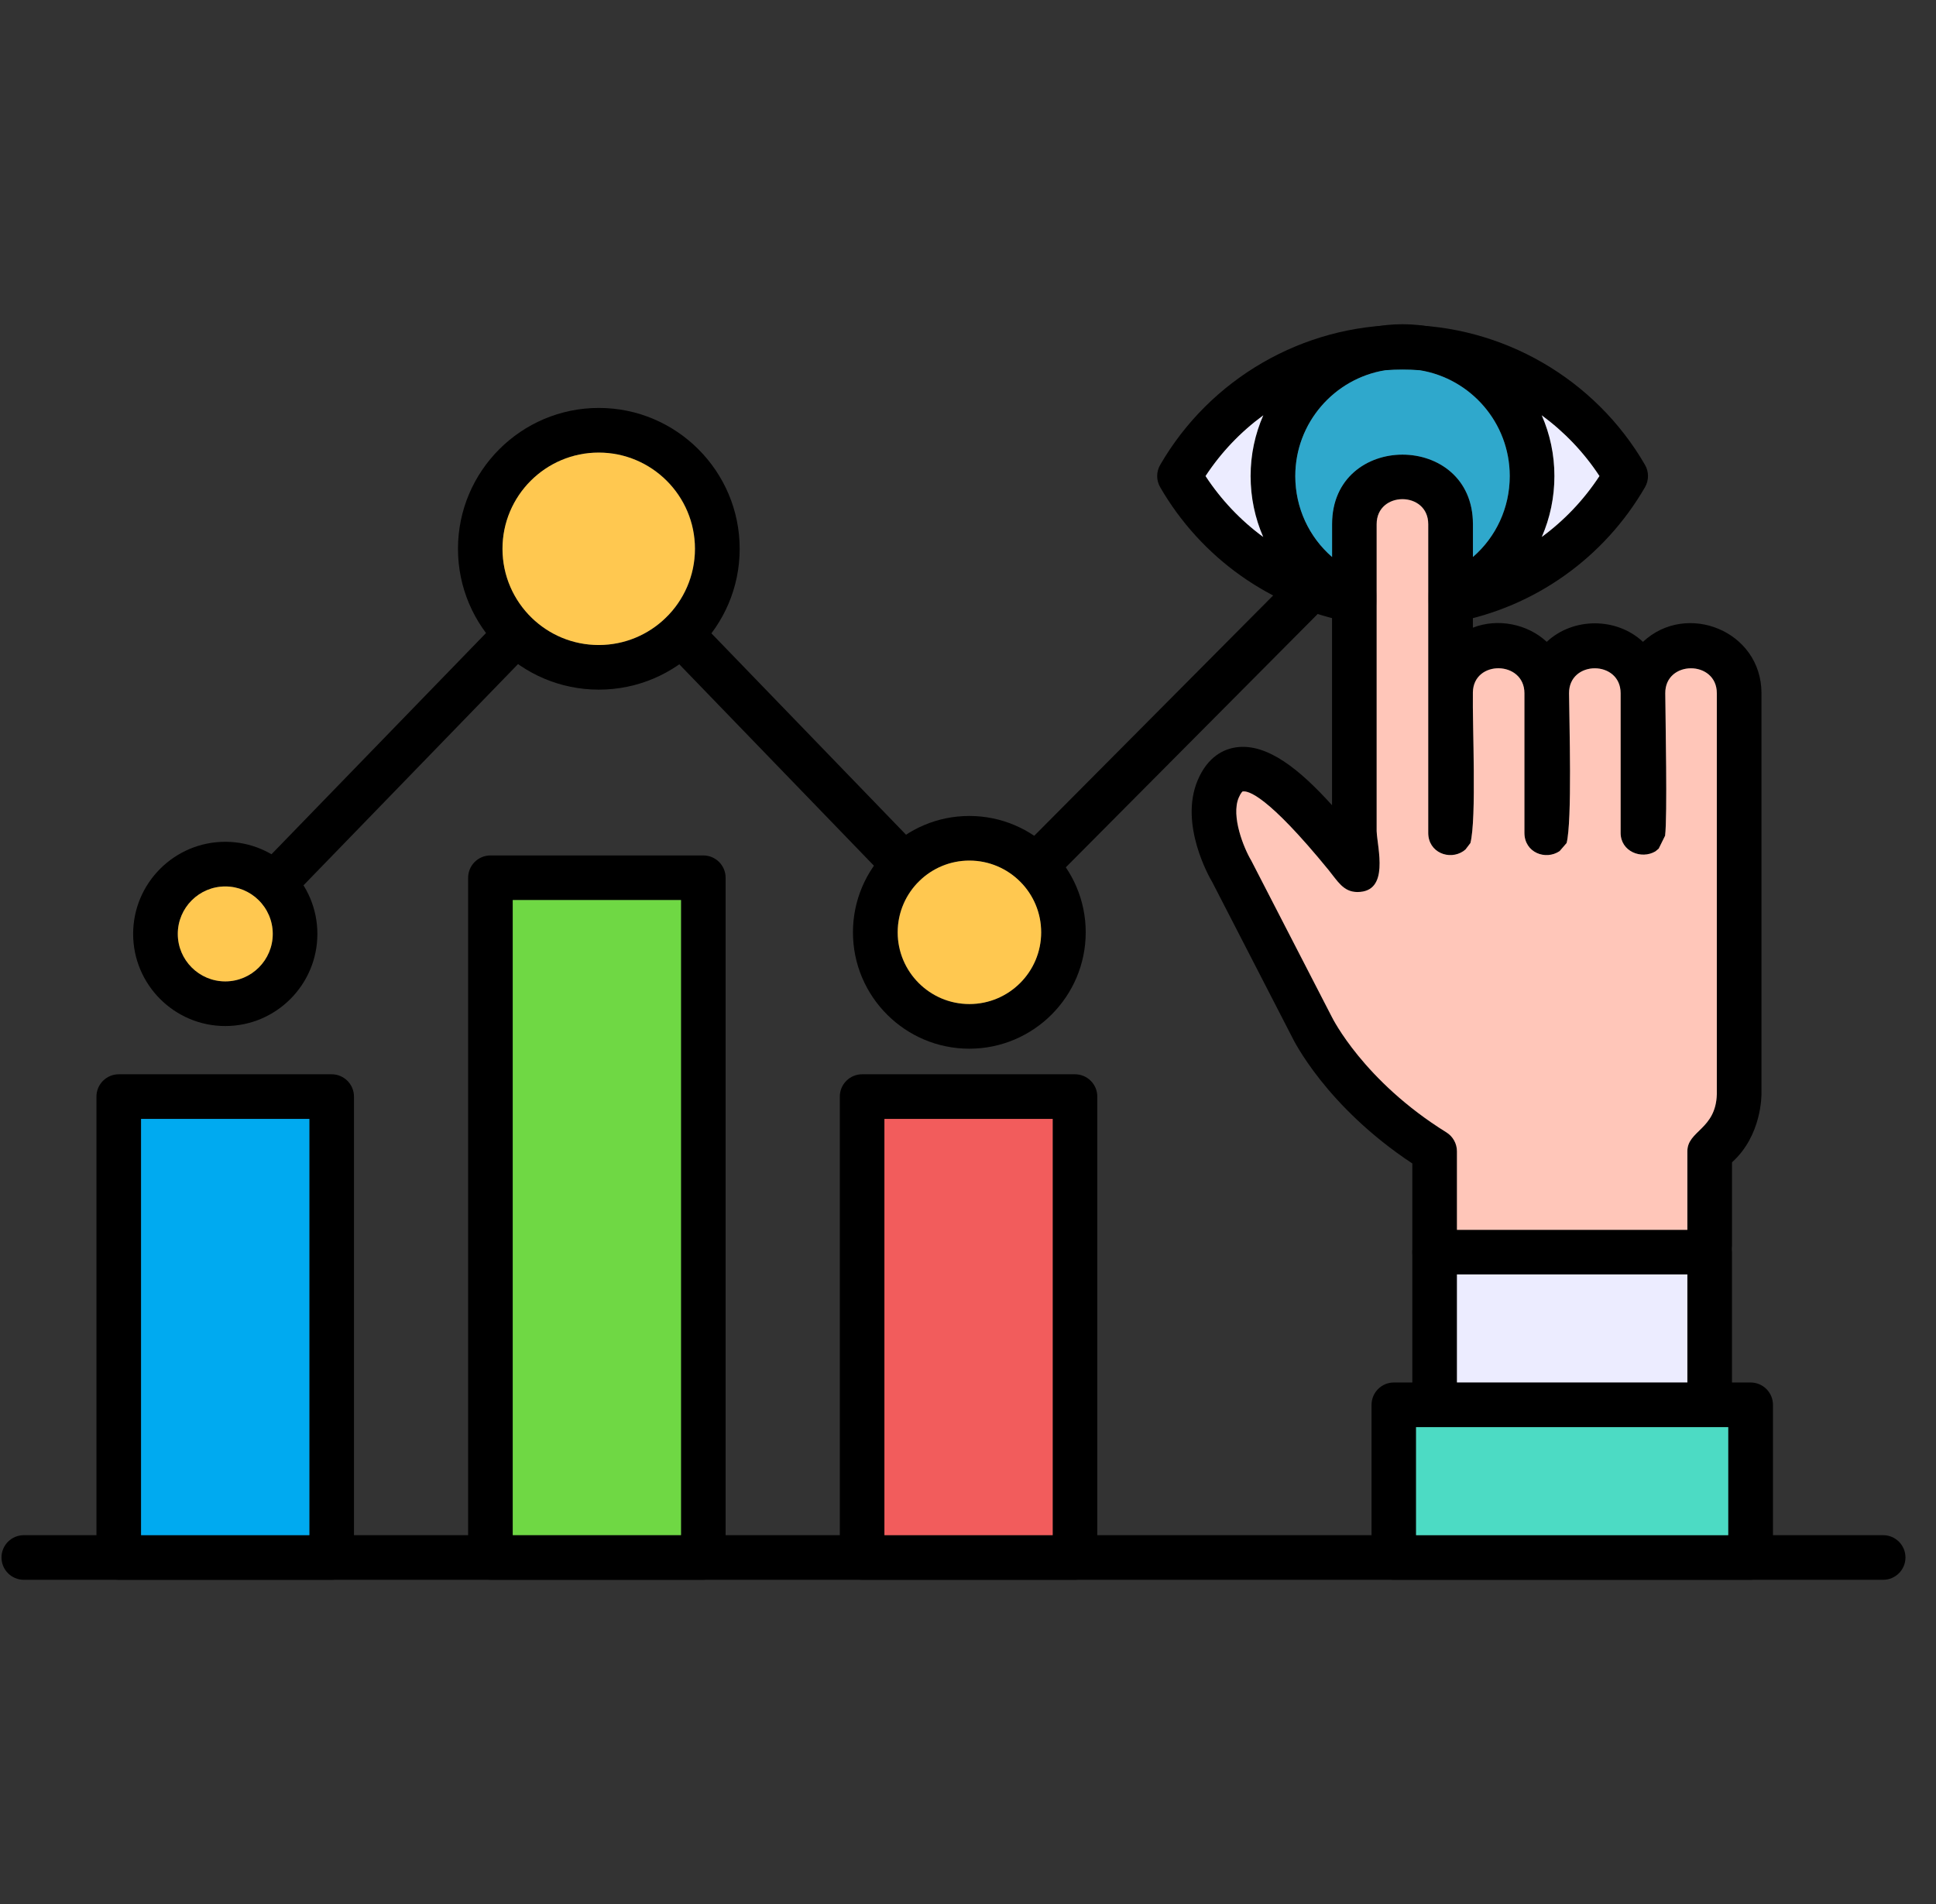 <svg width="61" height="60" viewBox="0 0 61 60" fill="none" xmlns="http://www.w3.org/2000/svg">
<rect x="0" y="0" width="61" height="60" fill="#333333" stroke="none"/>
<g clip-path="url(#clip0_1783_16077)">
<path fill-rule="evenodd" clip-rule="evenodd" d="M22.16 49.782H15.453C15.065 49.782 14.75 49.466 14.75 49.079V27.66C14.75 27.272 15.065 26.957 15.453 26.957H22.16C22.548 26.957 22.863 27.272 22.863 27.66V49.079C22.863 49.467 22.548 49.782 22.16 49.782ZM16.156 48.376H21.457V28.363H16.156V48.376Z" fill="black"/>
<path fill-rule="evenodd" clip-rule="evenodd" d="M33.871 49.783H27.164C26.776 49.783 26.461 49.468 26.461 49.08V34.556C26.461 34.169 26.776 33.853 27.164 33.853H33.871C34.259 33.853 34.574 34.169 34.574 34.556V49.08C34.574 49.468 34.259 49.783 33.871 49.783ZM27.867 48.377H33.167V35.26H27.867V48.377Z" fill="black"/>
<path fill-rule="evenodd" clip-rule="evenodd" d="M10.45 49.783H3.742C3.354 49.783 3.039 49.468 3.039 49.08V34.556C3.039 34.169 3.354 33.853 3.742 33.853H10.45C10.838 33.853 11.153 34.169 11.153 34.556V49.08C11.153 49.468 10.838 49.783 10.45 49.783ZM4.445 48.377H9.747V35.26H4.445V48.377Z" fill="black"/>
<path fill-rule="evenodd" clip-rule="evenodd" d="M59.335 49.783H0.75C0.362 49.783 0.047 49.468 0.047 49.08C0.047 48.692 0.362 48.377 0.75 48.377H59.335C59.723 48.377 60.038 48.692 60.038 49.08C60.038 49.468 59.723 49.783 59.335 49.783Z" fill="black"/>
<path fill-rule="evenodd" clip-rule="evenodd" d="M8.629 28.556C8.452 28.556 8.276 28.49 8.139 28.357C7.861 28.087 7.854 27.642 8.124 27.363L15.76 19.488C16.03 19.209 16.476 19.202 16.754 19.472C17.033 19.742 17.04 20.188 16.769 20.466L9.133 28.342C8.996 28.484 8.812 28.556 8.629 28.556ZM32.638 27.987C32.459 27.987 32.279 27.919 32.142 27.783C31.867 27.509 31.865 27.064 32.139 26.788L40.83 18.045C41.104 17.77 41.549 17.769 41.824 18.042C42.099 18.316 42.101 18.761 41.828 19.037L33.137 27.779C32.999 27.918 32.818 27.987 32.638 27.987ZM28.484 27.953C28.301 27.953 28.117 27.881 27.979 27.739L20.954 20.469C20.684 20.19 20.692 19.745 20.972 19.475C21.25 19.205 21.696 19.213 21.965 19.492L28.99 26.762C29.26 27.041 29.252 27.486 28.973 27.756C28.837 27.887 28.66 27.953 28.484 27.953Z" fill="black"/>
<path fill-rule="evenodd" clip-rule="evenodd" d="M7.098 32.333C5.497 32.333 4.195 31.03 4.195 29.43C4.195 27.829 5.497 26.527 7.098 26.527C8.698 26.527 10 27.829 10 29.43C10 31.03 8.699 32.333 7.098 32.333ZM7.098 27.934C6.273 27.934 5.601 28.605 5.601 29.43C5.601 30.255 6.273 30.926 7.098 30.926C7.923 30.926 8.594 30.255 8.594 29.43C8.594 28.605 7.923 27.934 7.098 27.934Z" fill="black"/>
<path fill-rule="evenodd" clip-rule="evenodd" d="M18.868 21.732C16.421 21.732 14.43 19.741 14.43 17.294C14.43 14.847 16.421 12.855 18.868 12.855C21.315 12.855 23.306 14.847 23.306 17.294C23.306 19.741 21.316 21.732 18.868 21.732ZM18.868 14.262C17.196 14.262 15.836 15.622 15.836 17.294C15.836 18.966 17.196 20.326 18.868 20.326C20.54 20.326 21.9 18.966 21.9 17.294C21.9 15.622 20.54 14.262 18.868 14.262Z" fill="black"/>
<path fill-rule="evenodd" clip-rule="evenodd" d="M30.541 33.047C28.52 33.047 26.875 31.402 26.875 29.379C26.875 27.358 28.52 25.713 30.541 25.713C32.563 25.713 34.209 27.358 34.209 29.379C34.209 31.402 32.563 33.047 30.541 33.047ZM30.541 27.119C29.295 27.119 28.281 28.133 28.281 29.38C28.281 30.626 29.295 31.64 30.541 31.64C31.788 31.64 32.802 30.627 32.802 29.38C32.802 28.133 31.788 27.119 30.541 27.119Z" fill="black"/>
<path fill-rule="evenodd" clip-rule="evenodd" d="M42.679 19.62C42.635 19.62 42.591 19.616 42.547 19.608C40.028 19.132 37.844 17.581 36.555 15.353C36.429 15.135 36.429 14.867 36.556 14.649C38.129 11.93 41.056 10.24 44.194 10.24C47.331 10.24 50.258 11.93 51.831 14.649C51.957 14.867 51.957 15.135 51.831 15.353C50.542 17.581 48.359 19.131 45.84 19.607C45.458 19.68 45.091 19.429 45.018 19.047C44.946 18.666 45.197 18.298 45.578 18.226C47.559 17.851 49.293 16.685 50.396 15.001C49.032 12.922 46.692 11.646 44.193 11.646C41.693 11.646 39.353 12.922 37.989 15.001C39.092 16.686 40.827 17.852 42.808 18.226C43.189 18.298 43.44 18.666 43.368 19.047C43.304 19.385 43.01 19.62 42.679 19.62Z" fill="black"/>
<path fill-rule="evenodd" clip-rule="evenodd" d="M42.675 19.495C42.588 19.495 42.5 19.479 42.415 19.444C40.587 18.714 39.406 16.97 39.406 15.001C39.406 12.363 41.552 10.217 44.191 10.217C46.829 10.217 48.976 12.363 48.976 15.001C48.976 16.968 47.795 18.712 45.968 19.444C45.61 19.588 45.199 19.413 45.054 19.053C44.91 18.693 45.085 18.283 45.446 18.139C46.736 17.622 47.57 16.39 47.57 15.001C47.57 13.138 46.054 11.623 44.191 11.623C42.329 11.623 40.813 13.138 40.813 15.001C40.813 16.391 41.646 17.623 42.937 18.139C43.297 18.283 43.474 18.692 43.329 19.053C43.218 19.328 42.954 19.495 42.675 19.495Z" fill="black"/>
<path fill-rule="evenodd" clip-rule="evenodd" d="M54.095 34.478L54.094 21.845C54.094 20.796 52.463 20.797 52.47 21.845C52.475 22.672 52.54 25.734 52.464 26.335L52.263 26.742L52.159 26.828C51.715 27.091 51.063 26.83 51.063 26.245V21.845C51.063 20.795 49.432 20.798 49.439 21.845C49.445 22.776 49.539 25.87 49.361 26.566L49.142 26.819C48.7 27.119 48.032 26.867 48.032 26.245V21.845C48.032 20.813 46.426 20.787 46.408 21.817C46.39 22.855 46.529 25.793 46.331 26.565L46.177 26.766L46.111 26.819C45.669 27.12 45.001 26.864 45.001 26.245V16.516C45.001 15.467 43.376 15.468 43.376 16.516V26.19C43.398 26.727 43.793 28.109 42.77 28.109C42.327 28.109 42.145 27.763 41.859 27.413C39.937 25.06 39.322 24.905 39.148 24.942C39.15 24.943 39.097 24.98 39.03 25.137C38.784 25.721 39.19 26.725 39.426 27.119L41.965 32.047C41.983 32.083 42.968 34.066 45.574 35.682C45.78 35.811 45.906 36.037 45.906 36.28V39.458C45.906 40.378 44.5 40.377 44.5 39.458V36.664C41.773 34.86 40.75 32.763 40.706 32.671L38.198 27.801C38.108 27.653 37.15 25.978 37.736 24.59C38.057 23.828 38.573 23.604 38.95 23.55C39.936 23.412 40.962 24.26 41.97 25.374L41.97 16.516C41.97 13.596 46.408 13.597 46.408 16.516V19.78C47.192 19.471 48.135 19.664 48.735 20.226C49.567 19.448 50.935 19.448 51.767 20.226C53.14 18.941 55.501 19.88 55.501 21.845L55.501 34.444C55.502 34.503 55.516 35.781 54.573 36.626V39.238C54.572 40.145 53.166 40.145 53.166 39.238V36.28C53.166 35.625 54.063 35.594 54.095 34.478Z" fill="black"/>
<path fill-rule="evenodd" clip-rule="evenodd" d="M55.16 49.783H43.918C43.53 49.783 43.215 49.468 43.215 49.08V44.269C43.215 43.881 43.53 43.566 43.918 43.566H55.16C55.548 43.566 55.863 43.882 55.863 44.269V49.08C55.863 49.468 55.548 49.783 55.16 49.783ZM44.621 48.377H54.456V44.972H44.621V48.377Z" fill="black"/>
<path fill-rule="evenodd" clip-rule="evenodd" d="M53.869 44.973H45.203C44.815 44.973 44.5 44.657 44.5 44.27V39.459C44.5 39.071 44.815 38.756 45.203 38.756H53.869C54.257 38.756 54.572 39.071 54.572 39.459V44.27C54.572 44.657 54.257 44.973 53.869 44.973ZM45.906 43.566H53.166V40.162H45.906V43.566Z" fill="black"/>
<path fill-rule="evenodd" clip-rule="evenodd" d="M9.747 48.377V35.26H4.445V48.377H9.747Z" fill="#00AAF0"/>
<path fill-rule="evenodd" clip-rule="evenodd" d="M16.156 28.363V48.376H21.457V28.363H16.156Z" fill="#6FD844"/>
<path fill-rule="evenodd" clip-rule="evenodd" d="M27.867 35.26V48.377H33.168V35.26H27.867Z" fill="#F25C5C"/>
<path fill-rule="evenodd" clip-rule="evenodd" d="M28.285 29.38C28.285 30.626 29.299 31.64 30.545 31.64C31.792 31.64 32.806 30.627 32.806 29.38C32.806 28.756 32.553 28.191 32.144 27.782C31.734 27.373 31.169 27.119 30.545 27.119C29.936 27.119 29.382 27.361 28.975 27.755C28.55 28.166 28.285 28.742 28.285 29.38Z" fill="#FFC850"/>
<path fill-rule="evenodd" clip-rule="evenodd" d="M20.971 19.473C21.541 18.922 21.896 18.148 21.896 17.294C21.896 15.622 20.536 14.262 18.864 14.262C17.192 14.262 15.832 15.622 15.832 17.294C15.832 18.147 16.186 18.919 16.755 19.471C17.301 20 18.045 20.326 18.864 20.326C19.682 20.326 20.425 20.001 20.971 19.473Z" fill="#FFC850"/>
<path fill-rule="evenodd" clip-rule="evenodd" d="M8.594 29.43C8.594 29.009 8.42 28.628 8.139 28.356C7.87 28.095 7.502 27.934 7.098 27.934C6.273 27.934 5.602 28.605 5.602 29.43C5.602 30.255 6.273 30.926 7.098 30.926C7.923 30.926 8.594 30.255 8.594 29.43Z" fill="#FFC850"/>
<path fill-rule="evenodd" clip-rule="evenodd" d="M53.869 44.973H45.203H44.617V48.378H54.453V44.973H53.869Z" fill="#4CDBC4"/>
<path fill-rule="evenodd" clip-rule="evenodd" d="M45.906 43.564H53.166V40.16H45.906V43.564Z" fill="#ECECFF"/>
<path fill-rule="evenodd" clip-rule="evenodd" d="M39.404 15.001C39.404 14.321 39.546 13.674 39.803 13.088C39.095 13.607 38.476 14.252 37.984 15.002C38.476 15.753 39.093 16.401 39.801 16.921C39.543 16.329 39.404 15.679 39.404 15.001Z" fill="#ECECFF"/>
<path fill-rule="evenodd" clip-rule="evenodd" d="M48.578 13.088C48.835 13.674 48.977 14.321 48.977 15.001C48.977 15.677 48.838 16.328 48.58 16.919C49.288 16.399 49.904 15.752 50.396 15.001C49.904 14.252 49.285 13.607 48.578 13.088Z" fill="#ECECFF"/>
<path fill-rule="evenodd" clip-rule="evenodd" d="M47.569 15.001C47.569 13.324 46.341 11.929 44.738 11.667C44.556 11.653 44.374 11.646 44.19 11.646C44.008 11.646 43.826 11.653 43.645 11.667C42.041 11.928 40.812 13.324 40.812 15.001C40.812 16.004 41.246 16.924 41.972 17.553V16.516C41.972 13.596 46.41 13.597 46.41 16.516V17.551C47.136 16.922 47.569 16.003 47.569 15.001Z" fill="#2FA8CC"/>
<path fill-rule="evenodd" clip-rule="evenodd" d="M45.001 18.907V16.517C45.001 15.468 43.376 15.468 43.376 16.517V18.761C43.377 18.782 43.377 18.803 43.376 18.824V26.19C43.398 26.728 43.793 28.11 42.769 28.11C42.326 28.11 42.144 27.764 41.859 27.414C39.936 25.061 39.322 24.906 39.148 24.943C39.15 24.944 39.097 24.981 39.03 25.138C38.783 25.722 39.19 26.726 39.426 27.12L41.965 32.047C41.983 32.084 42.968 34.066 45.573 35.683C45.78 35.812 45.906 36.038 45.906 36.281V38.755H53.166V36.281C53.166 35.626 54.063 35.594 54.094 34.479L54.094 21.846C54.094 20.797 52.463 20.798 52.47 21.846C52.475 22.673 52.54 25.735 52.464 26.336L52.263 26.743L52.159 26.829C51.714 27.092 51.063 26.831 51.063 26.246V21.846C51.063 20.796 49.432 20.799 49.438 21.846C49.445 22.777 49.539 25.871 49.361 26.566L49.142 26.82C48.7 27.12 48.032 26.868 48.032 26.246V21.846C48.032 20.814 46.425 20.788 46.408 21.818C46.39 22.856 46.528 25.794 46.33 26.566L46.177 26.767L46.111 26.82C45.668 27.121 45.001 26.865 45.001 26.246L45.001 18.907C45.001 18.914 45.001 18.901 45.001 18.907Z" fill="#FFC6B9"/>
</g>
<defs>
<clipPath id="clip0_1783_16077">
<rect width="60" height="60" fill="white" transform="translate(0.043)"/>
</clipPath>
</defs>
</svg>
